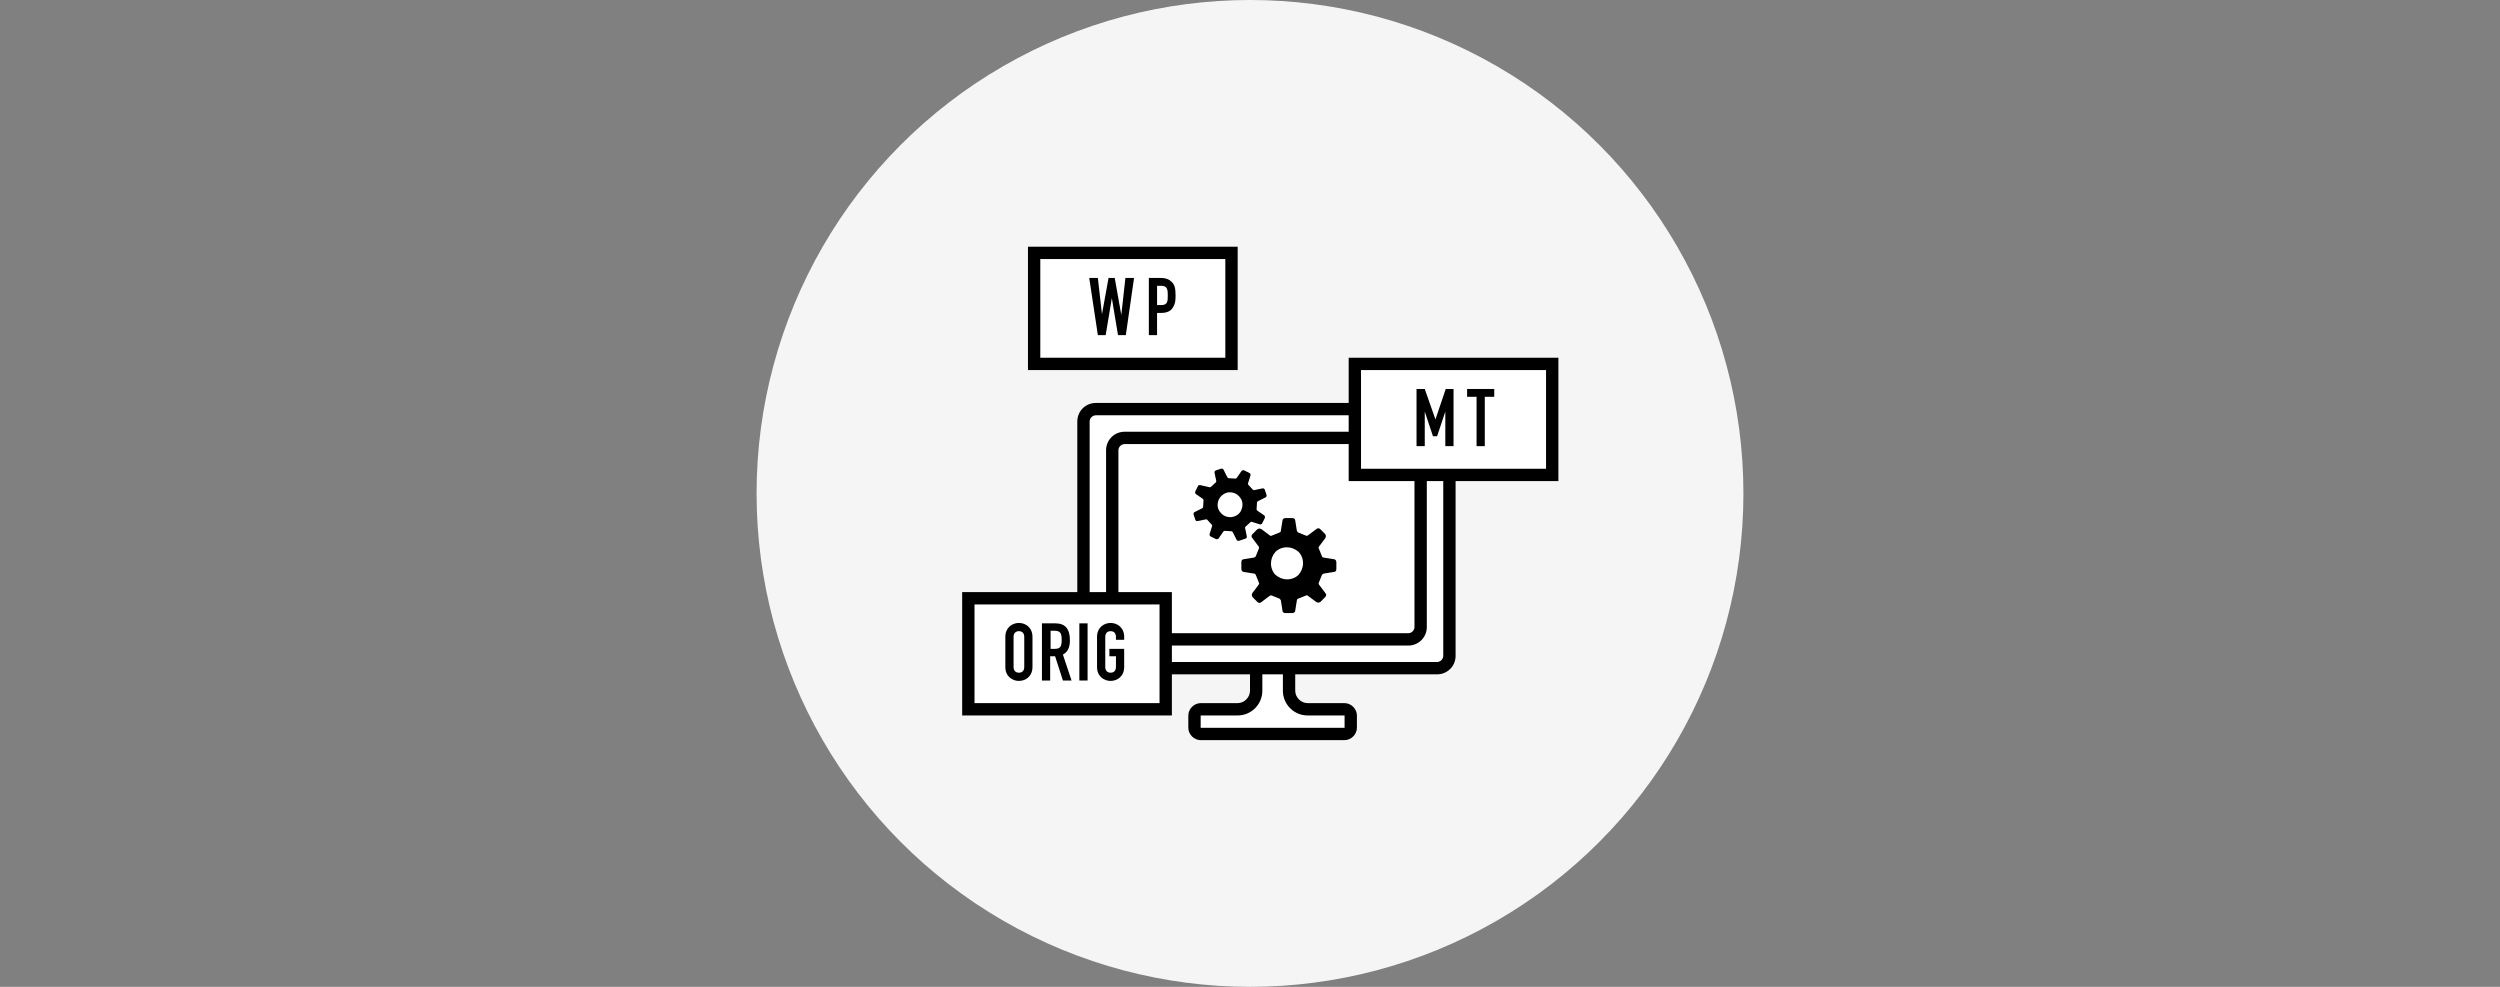 <?xml version="1.0" encoding="utf-8"?>
<!-- Generator: Adobe Illustrator 21.0.2, SVG Export Plug-In . SVG Version: 6.00 Build 0)  -->
<svg version="1.1" id="レイヤー_1" xmlns="http://www.w3.org/2000/svg" xmlns:xlink="http://www.w3.org/1999/xlink" x="0px"
	 y="0px" viewBox="0 0 608 240" style="enable-background:new 0 0 608 240;" xml:space="preserve">
<rect x="0" y="0" width="608" height="240" fill="#808080" stroke="none"/>
<style type="text/css">
	.st0{fill:#F5F5F5;}
	.st1{fill:#FFFFFF;}
</style>
<g>
	<circle class="st0" cx="304" cy="120" r="120"/>
	<g>
		<path class="st1" d="M292,178.5c-0.8,0-1.5-0.7-1.5-1.5v-3c0-0.8,0.7-1.5,1.5-1.5h9c2.5,0,4.5-2,4.5-4.5v-9c0-0.8,0.7-1.5,1.5-1.5
			h5c0.8,0,1.5,0.7,1.5,1.5v9c0,2.5,2,4.5,4.5,4.5h9c0.8,0,1.5,0.7,1.5,1.5v3c0,0.8-0.7,1.5-1.5,1.5H292z"/>
		<path d="M312,159v9c0,3.3,2.7,6,6,6h9v3h-35v-3h9c3.3,0,6-2.7,6-6v-9H312 M312,156h-5c-1.6,0-3,1.4-3,3v9c0,1.6-1.4,3-3,3h-9
			c-1.6,0-3,1.4-3,3v3c0,1.6,1.4,3,3,3h35c1.6,0,3-1.4,3-3v-3c0-1.6-1.4-3-3-3h-9c-1.6,0-3-1.4-3-3v-9C315,157.4,313.6,156,312,156
			L312,156z"/>
	</g>
	<g>
		<g>
			<path class="st1" d="M266.5,162.5c-1.7,0-3-1.4-3-3v-57c0-1.7,1.4-3,3-3h83c1.7,0,3,1.4,3,3v57c0,1.7-1.4,3-3,3H266.5z"/>
			<path d="M349.5,101c0.8,0,1.5,0.7,1.5,1.5v57c0,0.8-0.7,1.5-1.5,1.5h-83c-0.8,0-1.5-0.7-1.5-1.5v-57c0-0.8,0.7-1.5,1.5-1.5H349.5
				 M349.5,98h-83c-2.5,0-4.5,2-4.5,4.5v57c0,2.5,2,4.5,4.5,4.5h83c2.5,0,4.5-2,4.5-4.5v-57C354,100,352,98,349.5,98L349.5,98z"/>
		</g>
	</g>
	<g>
		<g>
			<path class="st1" d="M273.5,155.5c-1.7,0-3-1.4-3-3v-43c0-1.7,1.4-3,3-3h69c1.7,0,3,1.4,3,3v43c0,1.7-1.4,3-3,3H273.5z"/>
			<path d="M342.5,108c0.8,0,1.5,0.7,1.5,1.5v43c0,0.8-0.7,1.5-1.5,1.5h-69c-0.8,0-1.5-0.7-1.5-1.5v-43c0-0.8,0.7-1.5,1.5-1.5H342.5
				 M342.5,105h-69c-2.5,0-4.5,2-4.5,4.5v43c0,2.5,2,4.5,4.5,4.5h69c2.5,0,4.5-2,4.5-4.5v-43C347,107,345,105,342.5,105L342.5,105z"
				/>
		</g>
	</g>
	<g>
		<g>
			<path d="M324.4,136l-2.5-0.4c-0.2,0-0.3-0.1-0.4-0.3l-0.8-2c-0.1-0.1,0-0.3,0.1-0.4l1.5-2c0.2-0.3,0.2-0.7,0-1l-1.2-1.2
				c-0.3-0.3-0.7-0.3-1,0l-2,1.5c-0.1,0.1-0.3,0.1-0.4,0.1l-2-0.8c-0.1-0.1-0.2-0.2-0.3-0.4l-0.4-2.5c0-0.4-0.3-0.6-0.7-0.6h-1.7
				c-0.4,0-0.7,0.3-0.7,0.6l-0.4,2.5c0,0.2-0.1,0.3-0.3,0.4l-2,0.8c-0.1,0.1-0.3,0-0.4-0.1l-2-1.5c-0.3-0.2-0.7-0.2-1,0l-1.2,1.2
				c-0.3,0.3-0.3,0.7,0,1l1.5,2c0.1,0.1,0.1,0.3,0.1,0.4l-0.8,2c-0.1,0.1-0.2,0.2-0.4,0.3l-2.5,0.4c-0.4,0-0.6,0.3-0.6,0.7v1.7
				c0,0.4,0.3,0.7,0.6,0.7l2.5,0.4c0.2,0,0.3,0.1,0.4,0.3l0.8,2c0.1,0.1,0,0.3-0.1,0.4l-1.5,2c-0.2,0.3-0.2,0.7,0,1l1.2,1.2
				c0.3,0.3,0.7,0.3,1,0l2-1.5c0.1-0.1,0.3-0.1,0.4-0.1l2,0.8c0.1,0.1,0.2,0.2,0.3,0.4l0.4,2.5c0,0.4,0.3,0.6,0.7,0.6h1.7
				c0.4,0,0.7-0.3,0.7-0.6l0.4-2.5c0-0.2,0.1-0.3,0.3-0.4l2-0.8c0.1-0.1,0.3,0,0.4,0.1l2,1.5c0.3,0.2,0.7,0.2,1,0l1.2-1.2
				c0.3-0.3,0.3-0.7,0-1l-1.5-2c-0.1-0.1-0.1-0.3-0.1-0.4l0.8-2c0.1-0.1,0.2-0.2,0.4-0.3l2.5-0.4c0.4,0,0.6-0.3,0.6-0.7v-1.7
				C325,136.3,324.7,136,324.4,136z M315.8,139.8c-0.7,0.7-1.7,1.1-2.8,1.1c-1,0-2-0.4-2.8-1.1c-0.7-0.7-1.1-1.7-1.1-2.8
				c0-1,0.4-2,1.1-2.8c0.7-0.7,1.7-1.1,2.8-1.1c1,0,2,0.4,2.8,1.1c0.7,0.7,1.1,1.7,1.1,2.8C316.9,138,316.5,139,315.8,139.8z"/>
			<path d="M302.9,131c0.3-0.1,0.4-0.4,0.3-0.7l-0.4-1.9c0-0.1,0-0.2,0.1-0.3l1.2-1.1c0.1-0.1,0.2-0.1,0.3-0.1l1.9,0.6
				c0.3,0.1,0.6,0,0.7-0.3l0.6-1.2c0.1-0.3,0-0.6-0.2-0.7l-1.6-1.1c-0.1-0.1-0.2-0.2-0.2-0.3l0.1-1.7c0-0.1,0.1-0.2,0.2-0.3l1.8-0.9
				c0.3-0.1,0.4-0.4,0.3-0.7l-0.4-1.2c-0.1-0.3-0.4-0.4-0.7-0.3l-1.9,0.4c-0.1,0-0.2,0-0.3-0.1l-1.1-1.2c-0.1-0.1-0.1-0.2-0.1-0.3
				l0.6-1.9c0.1-0.3,0-0.6-0.3-0.7l-1.2-0.6c-0.3-0.1-0.6,0-0.7,0.2l-1.1,1.6c-0.1,0.1-0.2,0.2-0.3,0.2l-1.7-0.1
				c-0.1,0-0.2-0.1-0.3-0.2l-0.9-1.8c-0.1-0.3-0.4-0.4-0.7-0.3l-1.2,0.4c-0.3,0.1-0.4,0.4-0.3,0.7l0.4,1.9c0,0.1,0,0.2-0.1,0.3
				l-1.2,1.1c-0.1,0.1-0.2,0.1-0.3,0.1L292,118c-0.3-0.1-0.6,0-0.7,0.3l-0.6,1.2c-0.1,0.3,0,0.6,0.2,0.7l1.6,1.1
				c0.1,0.1,0.2,0.2,0.2,0.3l-0.1,1.7c0,0.1-0.1,0.2-0.2,0.3l-1.8,0.9c-0.3,0.1-0.4,0.4-0.3,0.7l0.4,1.2c0.1,0.3,0.4,0.4,0.7,0.3
				l1.9-0.4c0.1,0,0.2,0,0.3,0.1l1.1,1.2c0.1,0.1,0.1,0.2,0.1,0.3l-0.6,1.9c-0.1,0.3,0,0.6,0.3,0.7l1.2,0.6c0.3,0.1,0.6,0,0.7-0.2
				l1.1-1.6c0.1-0.1,0.2-0.2,0.3-0.2l1.7,0.1c0.1,0,0.2,0.1,0.3,0.2l0.9,1.8c0.1,0.3,0.4,0.4,0.7,0.3L302.9,131z M300.2,125.6
				c-0.8,0.3-1.6,0.2-2.3-0.1c-0.7-0.3-1.3-1-1.6-1.7c-0.3-0.8-0.2-1.6,0.1-2.3c0.3-0.7,1-1.3,1.7-1.6c0.8-0.3,1.6-0.2,2.3,0.1
				c0.7,0.3,1.3,1,1.6,1.7c0.3,0.8,0.2,1.6-0.1,2.3C301.6,124.8,301,125.3,300.2,125.6z"/>
		</g>
	</g>
	<g>
		<g>
			<rect x="329.5" y="88.5" class="st1" width="48" height="27"/>
			<path d="M376,90v24h-45V90H376 M379,87h-51v30h51V87L379,87z"/>
		</g>
		<g>
			<g>
				<path d="M344.6,94.6h1.9l2.6,7.4h0l2.5-7.4h1.9v13.9h-2v-8.4h0l-2,6h-1l-2-6h0v8.4h-2V94.6z"/>
				<path d="M359.1,96.5h-2.3v-1.9h6.6v1.9h-2.3v12h-2V96.5z"/>
			</g>
		</g>
	</g>
	<g>
		<g>
			<rect x="251.5" y="61.5" class="st1" width="48" height="27"/>
			<path d="M298,63v24h-45V63H298 M301,60h-51v30h51V60L301,60z"/>
		</g>
		<g>
			<g>
				<path d="M273.8,81.5h-1.9l-1.5-9h0l-1.5,9H267l-2.1-13.9h2.1l1,8.8h0l1.6-8.8h1.5l1.6,9h0l1-9h2.1L273.8,81.5z"/>
				<path d="M279.4,67.6h3c1.1,0,1.9,0.3,2.6,1c0.7,0.7,0.9,1.6,0.9,3.3c0,1.2-0.1,2-0.6,2.8c-0.5,0.9-1.4,1.4-2.9,1.4h-1v5.4h-2
					V67.6z M281.4,74.2h1c1.6,0,1.6-1,1.6-2.3c0-1.3,0-2.4-1.6-2.4h-1V74.2z"/>
			</g>
		</g>
	</g>
	<g>
		<g>
			<rect x="235.5" y="145.5" class="st1" width="48" height="27"/>
			<path d="M282,147v24h-45v-24H282 M285,144h-51v30h51V144L285,144z"/>
		</g>
		<g>
			<g>
				<path d="M244.5,154.9c0-2.3,1.7-3.4,3.3-3.4c1.6,0,3.3,1.1,3.3,3.4v7.3c0,2.3-1.7,3.4-3.3,3.4c-1.6,0-3.3-1.1-3.3-3.4V154.9z
					 M246.5,162.2c0,1,0.6,1.4,1.3,1.4c0.7,0,1.3-0.4,1.3-1.4v-7.3c0-1-0.6-1.4-1.3-1.4c-0.7,0-1.3,0.4-1.3,1.4V162.2z"/>
				<path d="M253.5,151.6h3.2c2.4,0,3.5,1.4,3.5,4.1c0,1.6-0.4,2.8-1.7,3.5l2.1,6.3h-2.1l-1.9-5.9h-1.2v5.9h-2V151.6z M255.5,157.8
					h1.1c1.4,0,1.6-0.8,1.6-2.2c0-1.4-0.2-2.2-1.7-2.2h-1V157.8z"/>
				<path d="M262.5,151.6h2v13.9h-2V151.6z"/>
				<path d="M266.8,154.9c0-2.3,1.7-3.4,3.3-3.4c1.6,0,3.3,1.1,3.3,3.4v0.7h-2v-0.7c0-1-0.6-1.4-1.3-1.4s-1.3,0.4-1.3,1.4v7.3
					c0,1,0.6,1.4,1.3,1.4s1.3-0.4,1.3-1.4v-2.6h-1.6v-1.8h3.6v4.4c0,2.3-1.7,3.4-3.3,3.4c-1.6,0-3.3-1.1-3.3-3.4V154.9z"/>
			</g>
		</g>
	</g>
</g>
</svg>
